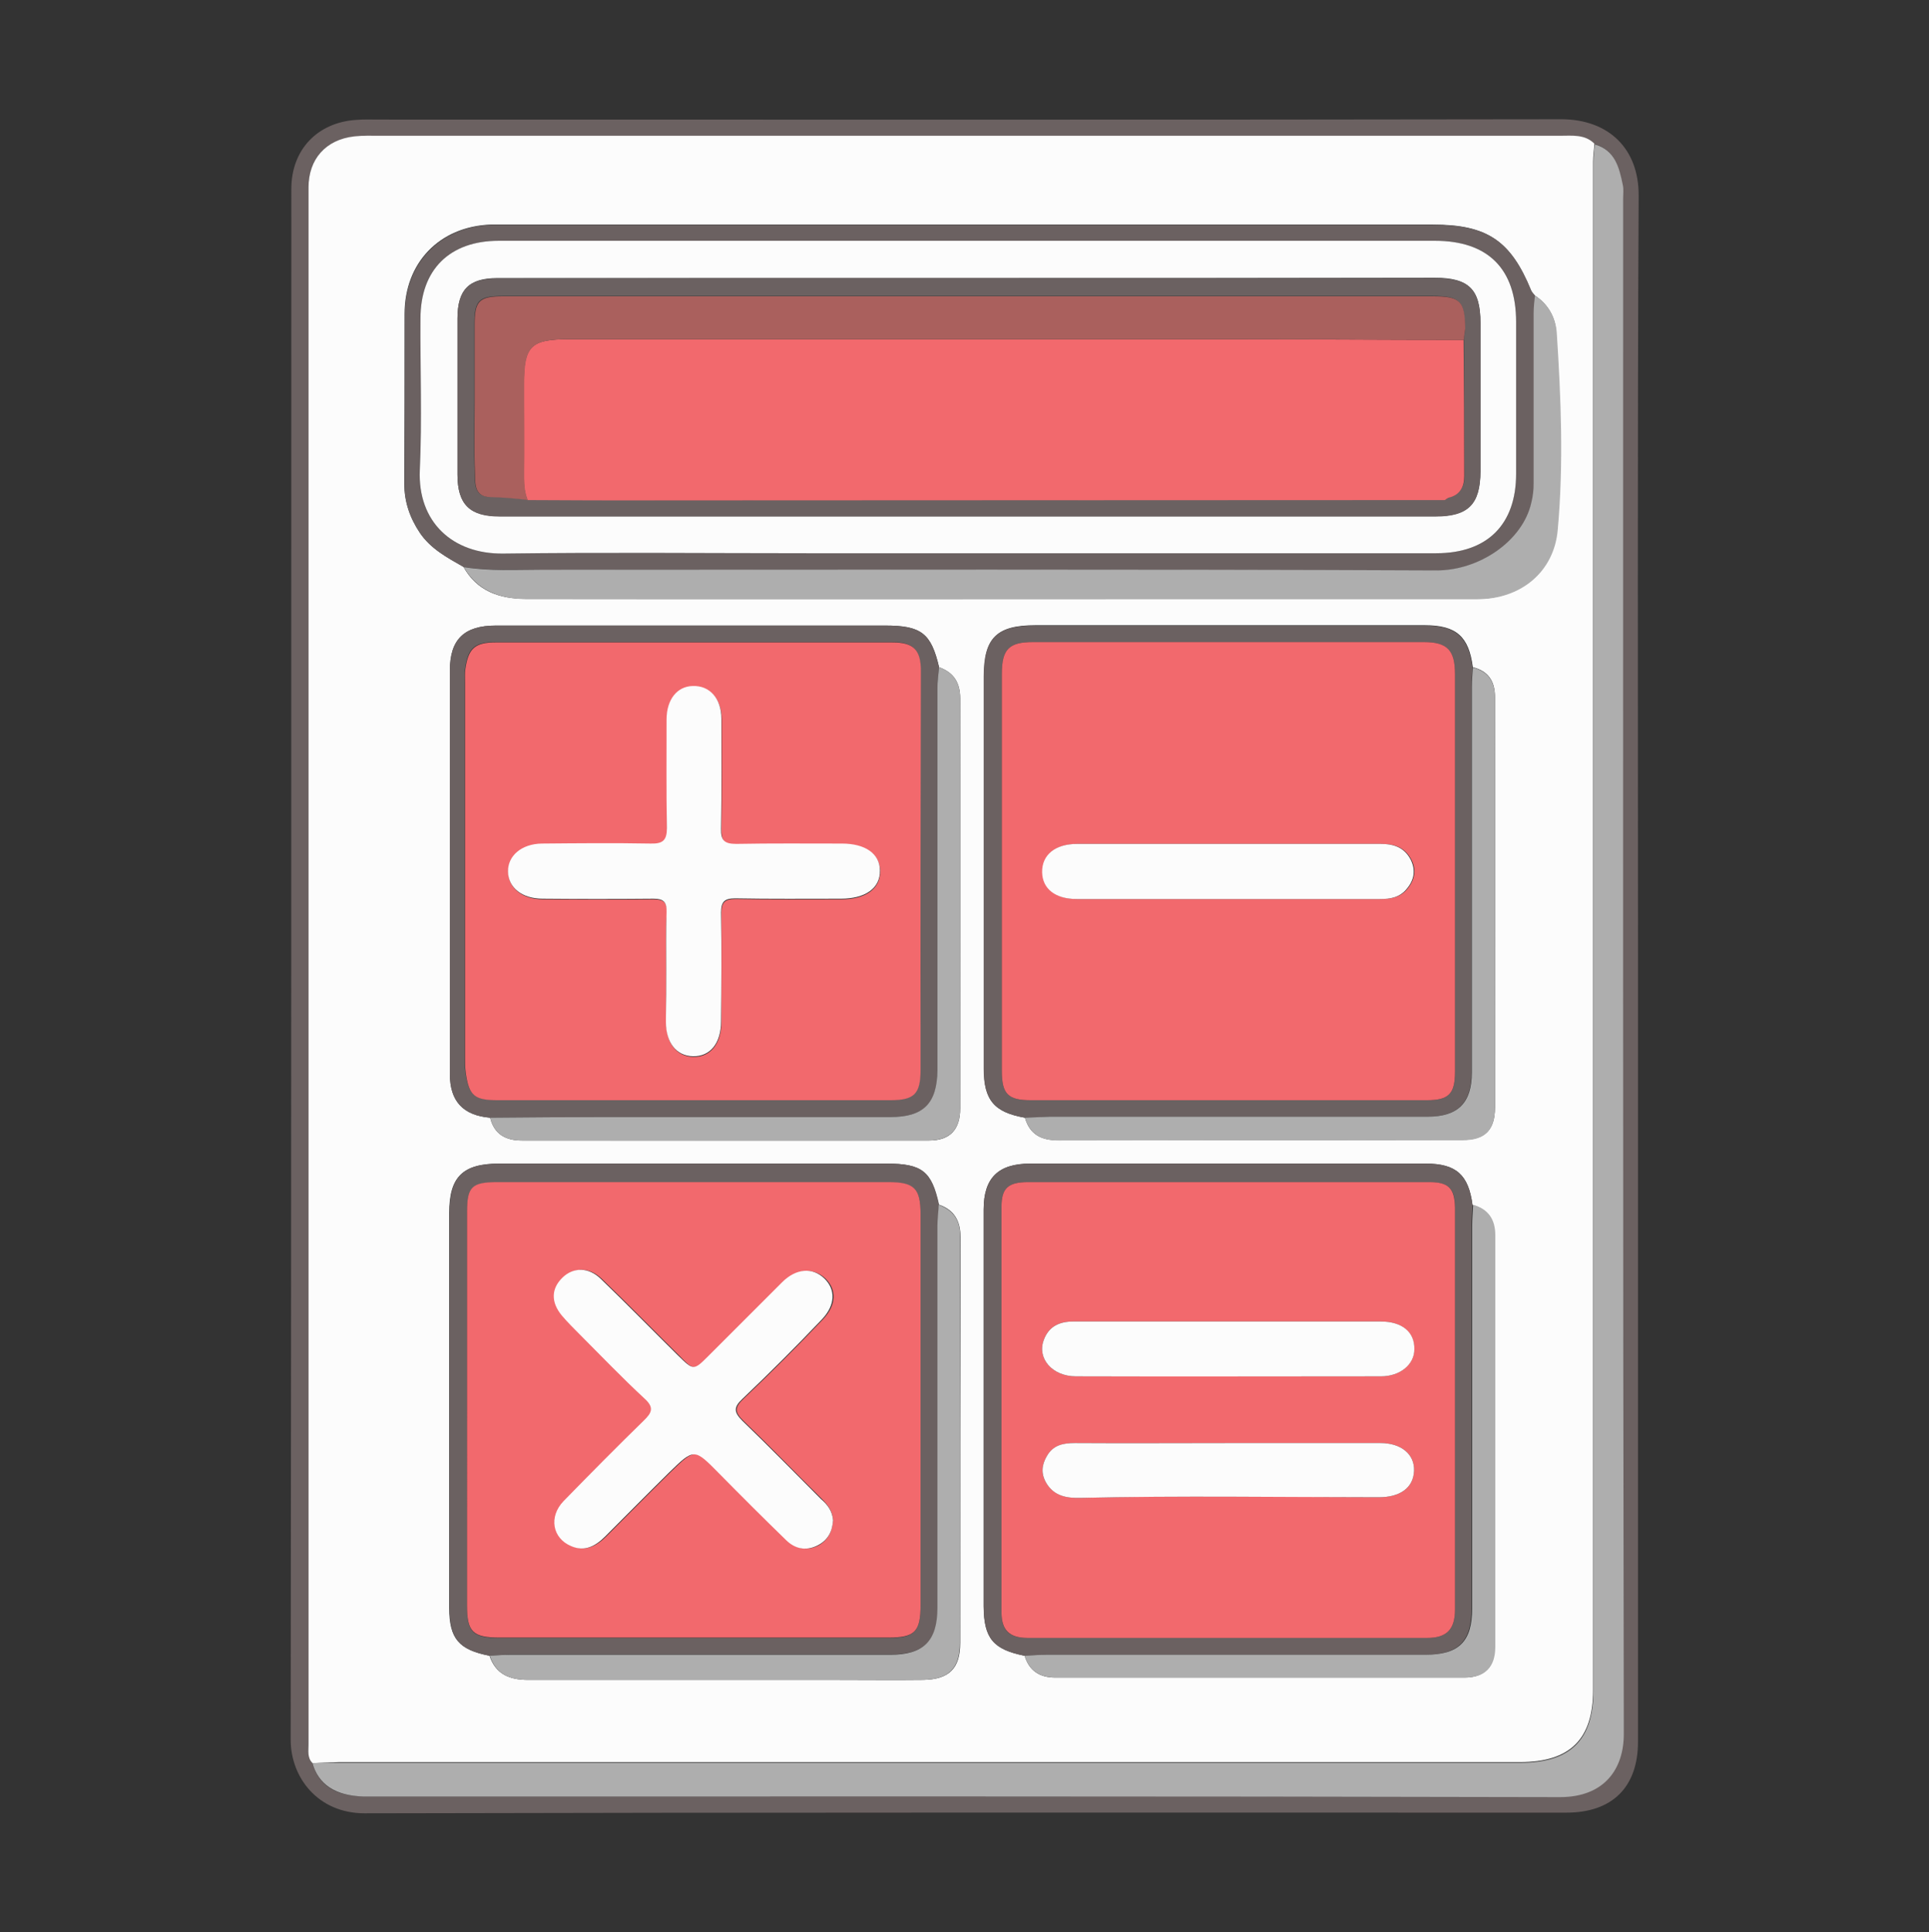 <?xml version="1.0" encoding="utf-8"?>
<!-- Generator: Adobe Illustrator 25.4.1, SVG Export Plug-In . SVG Version: 6.00 Build 0)  -->
<svg version="1.1" id="Слой_1" xmlns="http://www.w3.org/2000/svg" xmlns:xlink="http://www.w3.org/1999/xlink" x="0px" y="0px"
	 viewBox="0 0 584 585" style="enable-background:new 0 0 584 585;" xml:space="preserve">
<rect x="0" y="0" width="584" height="585" fill="#333333" stroke="none"/>
<style type="text/css">
	.st0{fill:#6B6161;}
	.st1{fill:#FCFCFC;}
	.st2{fill:#AEAEAE;}
	.st3{fill:#F2696D;}
	.st4{fill:#AA605D;}
</style>
<g>
	<path class="st0" d="M495.9,292.8c0,78.2,0,156.3,0,234.5c0,13.8-7.8,21.5-21.7,21.5c-121.3,0-242.5-0.1-363.8,0.2
		c-14.2,0-22.4-10.9-22.4-22.3c0.2-156.5,0.2-313,0.2-469.5c0-11.8,7.8-20.1,19.6-20.9c2.3-0.2,4.7-0.1,7-0.1
		c119.3,0,238.5,0.1,357.8-0.1c14.4,0,23.6,8.9,23.5,23.2C495.7,137.1,495.9,214.9,495.9,292.8z M482.7,43.6
		c-3-2.9-6.7-2.4-10.3-2.4c-119.1,0-238.1,0-357.2,0c-2.7,0-5.4-0.1-8,0.2c-8.5,1-13.8,6.9-13.8,15.5c0,157.1,0,314.2,0,471.3
		c0,2-0.3,4,1.2,5.7c1.9,6.6,7,9.9,15.2,9.9c120.8,0,241.5-0.1,362.3,0.2c13.3,0,19.3-8.5,19.3-19.1c-0.2-155-0.2-310-0.2-465
		c0-1.3,0.2-2.7-0.1-4C490.1,50.6,488.9,45.4,482.7,43.6z"/>
	<path class="st1" d="M94.6,533.8c-1.6-1.6-1.2-3.7-1.2-5.7c0-157.1,0-314.2,0-471.3c0-8.6,5.2-14.5,13.8-15.5
		c2.6-0.3,5.3-0.2,8-0.2c119.1,0,238.1,0,357.2,0c3.6,0,7.4-0.5,10.3,2.4c-0.1,1.8-0.4,3.6-0.4,5.4c0,154.3,0,308.5,0,462.8
		c0,14.9-7,21.8-22.1,21.8c-119.2,0-238.5,0-357.7,0C99.9,533.6,97.2,533.7,94.6,533.8z M284.3,202c-2.4-10.3-5.4-12.6-16.3-12.6
		c-39.3,0-78.6,0-117.9,0c-9.6,0-13.9,4.2-13.9,13.6c0,40.7,0,81.5,0,122.2c0,8.2,4,12.5,12.2,13.2c1.2,5,4.7,6.9,9.6,6.9
		c41.1,0,82.2,0,123.3,0c6.3,0,9.4-3.3,9.4-9.7c0-41.4,0-82.7,0-124.1C290.7,206.6,288.7,203.6,284.3,202z M310.3,338.4
		c1.5,5.2,5.1,6.9,10.2,6.8c40.8-0.1,81.6,0,122.4-0.1c6.7,0,9.7-3.1,9.7-9.8c0-41.4,0-82.8,0-124.2c0-4.9-2-7.9-6.7-9.1
		c-1.2-9.3-5-12.7-14.5-12.7c-39.3,0-78.6,0-117.9,0c-11.8,0-15.6,3.8-15.6,15.5c0,39.6,0,79.1,0,118.7
		C297.8,333.1,301,336.8,310.3,338.4z M284.2,364.7c-2.2-10.1-5.1-12.4-15.8-12.4c-39.1,0-78.2,0-117.3,0c-11,0-15.1,4-15.1,14.9
		c0,39.9,0,79.7,0,119.6c0,9.3,2.9,12.7,12.2,14.5c1.9,5.7,6.2,7.3,11.7,7.3c31.2,0,62.3,0,93.5,0c8.7,0,17.3,0.1,26,0
		c8-0.1,11.3-3.5,11.3-11.2c0-40.9,0-81.8,0.1-122.7C290.8,369.6,288.9,366.3,284.2,364.7z M310.2,501.3c1.4,4.6,4.6,6.6,9.3,6.6
		c41.3,0,82.6,0,123.8,0c6.1,0,9.2-3.2,9.2-9.3c0-41.5,0-83.1,0-124.6c0-4.7-2-7.9-6.7-9.2c-1.2-9.1-4.9-12.5-14.1-12.5
		c-39.9,0-79.9,0-119.8,0c-9.7,0-14.1,4.3-14.1,13.9c0,40,0,80.1,0,120.1C297.9,496.1,300.7,499.4,310.2,501.3z M464.7,89.5
		c-0.4-0.5-0.9-1-1.2-1.6C457.3,72.8,450.2,68,433.8,68C339.9,68,246,68,152,68c-1.2,0-2.3,0-3.5,0c-15.5,0.6-26,11.6-26,27
		c0,17.1,0,34.2-0.1,51.4c0,5.6,1.7,10.4,4.7,14.9c3.3,4.9,8.3,7.5,13.2,10.3c4.1,7.4,11,9.7,18.8,9.7c69.2,0.1,138.5,0,207.7,0
		c26.8,0,53.6,0,80.4,0c13,0,23-8.3,24.2-21c1.8-19.9,1-39.8-0.3-59.7C471,96.3,468.7,92.1,464.7,89.5z"/>
	<path class="st2" d="M94.6,533.8c2.7-0.1,5.3-0.1,8-0.1c119.2,0,238.5,0,357.7,0c15.1,0,22.1-6.9,22.1-21.8
		c0-154.3,0-308.5,0-462.8c0-1.8,0.2-3.6,0.4-5.4c6.2,1.8,7.4,7,8.5,12.3c0.3,1.3,0.1,2.7,0.1,4c0,155-0.1,310,0.2,465
		c0,10.6-5.9,19.1-19.3,19.1c-120.8-0.3-241.5-0.2-362.3-0.2C101.6,543.7,96.4,540.3,94.6,533.8z"/>
	<path class="st0" d="M140.4,171.7c-4.9-2.8-9.9-5.5-13.2-10.3c-3-4.5-4.8-9.4-4.7-14.9c0.1-17.1,0-34.2,0.1-51.4
		c0-15.4,10.6-26.4,26-27c1.2,0,2.3,0,3.5,0c93.9,0,187.8,0,281.8,0c16.4,0,23.5,4.7,29.7,19.9c0.2,0.6,0.8,1.1,1.2,1.6
		c-0.1,1.8-0.3,3.6-0.4,5.4c0,17.1,0,34.3,0,51.4c0,2-0.2,3.9-0.7,5.9c-2.6,11.6-15.9,20.5-28.9,20.5c-90-0.4-179.9-0.2-269.9-0.2
		C156.7,172.5,148.5,172.9,140.4,171.7z M293.5,72.9c-7.7,0-15.3,0-23,0c-39.8,0-79.6,0-119.5,0c-14.9,0-23.7,8.9-23.7,23.5
		c0,15.3,0.5,30.6-0.2,45.9c-0.7,15.6,9.9,25.5,25.3,25.3c30.7-0.4,61.3-0.1,92-0.1c63.5,0,127,0,190.4,0c15.5,0,24.1-8.7,24.2-24.1
		c0-15.3,0-30.6,0-45.9c0-16.1-8.5-24.6-24.6-24.6C387.5,72.9,340.5,72.9,293.5,72.9z"/>
	<path class="st2" d="M140.4,171.7c8.1,1.3,16.2,0.8,24.4,0.8c90,0,179.9-0.2,269.9,0.2c13.1,0.1,26.3-8.9,28.9-20.5
		c0.5-2,0.7-3.9,0.7-5.9c0-17.1,0-34.3,0-51.4c0-1.8,0.2-3.6,0.4-5.4c4.1,2.6,6.3,6.8,6.6,11.2c1.3,19.9,2.1,39.8,0.3,59.7
		c-1.1,12.8-11.2,21-24.2,21c-26.8,0-53.6,0-80.4,0c-69.2,0-138.5,0-207.7,0C151.5,181.3,144.6,179,140.4,171.7z"/>
	<path class="st0" d="M310.2,501.3c-9.5-1.9-12.4-5.3-12.4-15c0-40,0-80.1,0-120.1c0-9.6,4.5-13.9,14.1-13.9c39.9,0,79.9,0,119.8,0
		c9.1,0,12.9,3.4,14.1,12.5c-0.1,2.2-0.3,4.3-0.3,6.5c0,38.5,0,77,0,115.6c0,10.1-4,14.1-14.2,14.1c-38.3,0-76.5,0-114.8,0
		C314.5,501,312.4,501.2,310.2,501.3z M440.5,427c0-20.4,0-40.9,0-61.3c0-5.9-1.9-7.7-7.8-7.8c-40.5,0-80.9,0-121.4,0
		c-6.1,0-8.1,1.8-8.1,7.5c0,40.9,0,81.8,0,122.7c0,5.6,2.3,7.8,8,7.8c40.3,0,80.6,0,120.9,0c5.9,0,8.4-2.6,8.4-8.6
		C440.5,467.2,440.5,447.1,440.5,427z"/>
	<path class="st0" d="M148.3,501.3c-9.4-1.8-12.2-5.2-12.2-14.5c0-39.9,0-79.7,0-119.6c0-10.9,4-14.9,15.1-14.9
		c39.1,0,78.2,0,117.3,0c10.7,0,13.6,2.3,15.8,12.4c-0.1,2.1-0.4,4.3-0.4,6.4c0,38.5,0,77.1,0,115.6c0,10.1-4.2,14.2-14.2,14.2
		c-38.4,0-76.9,0-115.3,0C152.2,501,150.2,501.2,148.3,501.3z M141.4,426.7c0,19.8,0,39.6,0,59.4c0,8.2,1.7,9.8,10,9.8
		c39.1,0,78.3,0,117.4,0c8.1,0,9.9-1.7,9.9-10c0-39.4,0-78.8,0-118.2c0-7.8-1.9-9.7-9.7-9.7c-39.5,0-79,0-118.4,0
		c-7.6,0-9.2,1.4-9.2,8.9C141.4,386.8,141.4,406.7,141.4,426.7z"/>
	<path class="st0" d="M310.3,338.4c-9.3-1.7-12.5-5.4-12.5-14.8c0-39.6,0-79.1,0-118.7c0-11.7,3.8-15.5,15.6-15.5
		c39.3,0,78.6,0,117.9,0c9.5,0,13.3,3.4,14.5,12.7c-0.1,2-0.3,4-0.3,5.9c0,38.9,0,77.8,0,116.7c0,9.2-4.2,13.4-13.4,13.4
		c-38.1,0-76.3,0-114.4,0C315.3,338.2,312.8,338.4,310.3,338.4z M440.5,264.5C440.5,264.5,440.5,264.5,440.5,264.5
		c0-20.1,0-40.2,0-60.4c0-7.2-2.4-9.7-9.4-9.7c-39.5,0-78.9,0-118.4,0c-7.3,0-9.4,2.2-9.4,9.7c0,22,0,44.1,0,66.1
		c0,18,0,35.9,0,53.9c0,7.1,1.8,9,8.8,9c40,0,79.9,0,119.9,0c6.7,0,8.5-2,8.5-8.7C440.5,304.4,440.5,284.5,440.5,264.5z"/>
	<path class="st0" d="M148.4,338.4c-8.2-0.7-12.2-5-12.2-13.2c0-40.7,0-81.5,0-122.2c0-9.4,4.3-13.6,13.9-13.6
		c39.3,0,78.6,0,117.9,0c10.9,0,13.9,2.3,16.3,12.6c-0.2,2.1-0.5,4.3-0.5,6.4c0,38.5,0,77,0,115.6c0,10.2-4.1,14.2-14.2,14.2
		c-28.6,0-57.2,0-85.8,0C172,338.2,160.2,338.3,148.4,338.4z M278.7,264c0-20.3,0-40.6,0-60.9c0-6.5-2.2-8.7-8.7-8.7
		c-15.5,0-31,0-46.5,0c-24.5,0-49,0-73.5,0c-6.4,0-8.3,1.8-9.2,8c-0.2,1.3-0.1,2.7-0.1,4c0,37.9,0,75.8,0,113.7c0,1.5,0,3,0.2,4.5
		c1.1,7.1,2.6,8.4,9.7,8.4c39.6,0,79.3,0,118.9,0c7.2,0,9.1-1.9,9.1-9.2C278.8,303.9,278.7,283.9,278.7,264z"/>
	<path class="st2" d="M148.3,501.3c2-0.1,4-0.3,6-0.3c38.4,0,76.9,0,115.3,0c10,0,14.2-4.2,14.2-14.2c0-38.5,0-77.1,0-115.6
		c0-2.1,0.3-4.3,0.4-6.4c4.7,1.7,6.6,4.9,6.5,9.9c-0.1,40.9,0,81.8-0.1,122.7c0,7.7-3.3,11.1-11.3,11.2c-8.7,0.1-17.3,0-26,0
		c-31.2,0-62.3,0-93.5,0C154.5,508.6,150.1,507,148.3,501.3z"/>
	<path class="st2" d="M148.4,338.4c11.8-0.1,23.6-0.2,35.4-0.2c28.6,0,57.2,0,85.8,0c10,0,14.1-4.1,14.2-14.2c0-38.5,0-77,0-115.6
		c0-2.1,0.3-4.3,0.5-6.4c4.4,1.6,6.4,4.6,6.4,9.5c-0.1,41.4,0,82.7,0,124.1c0,6.4-3.1,9.6-9.4,9.7c-41.1,0.1-82.2,0-123.3,0
		C153.1,345.3,149.6,343.4,148.4,338.4z"/>
	<path class="st2" d="M310.2,501.3c2.2-0.1,4.3-0.3,6.5-0.3c38.3,0,76.5,0,114.8,0c10.2,0,14.2-4,14.2-14.1c0-38.5,0-77,0-115.6
		c0-2.2,0.2-4.3,0.3-6.5c4.7,1.3,6.7,4.5,6.7,9.2c0,41.5,0,83.1,0,124.6c0,6.1-3.1,9.3-9.2,9.3c-41.3,0-82.6,0-123.8,0
		C314.8,507.9,311.6,505.9,310.2,501.3z"/>
	<path class="st2" d="M310.3,338.4c2.5-0.1,5-0.2,7.5-0.3c38.1,0,76.3,0,114.4,0c9.2,0,13.4-4.2,13.4-13.4c0-38.9,0-77.8,0-116.7
		c0-2,0.2-4,0.3-5.9c4.7,1.2,6.7,4.2,6.7,9.1c-0.1,41.4,0,82.8,0,124.2c0,6.8-3,9.8-9.7,9.8c-40.8,0-81.6,0-122.4,0.1
		C315.4,345.3,311.8,343.6,310.3,338.4z"/>
	<path class="st1" d="M293.5,72.9c47,0,94,0,140.9,0c16.1,0,24.6,8.5,24.6,24.6c0,15.3,0,30.6,0,45.9c0,15.4-8.7,24.1-24.2,24.1
		c-63.5,0-127,0-190.4,0c-30.7,0-61.3-0.3-92,0.1c-15.4,0.2-26-9.6-25.3-25.3c0.7-15.3,0.1-30.6,0.2-45.9c0-14.7,8.8-23.5,23.7-23.5
		c39.8,0,79.6,0,119.5,0C278.2,72.9,285.9,72.9,293.5,72.9z M293,84.2C293,84.2,293,84.2,293,84.2c-47.5,0-94.9,0-142.4,0
		c-8.6,0-12,3.4-12.1,12.1c0,15.8,0,31.6,0,47.4c0,9,3.7,12.6,12.8,12.6c94.4,0,188.9,0,283.3,0c9.9,0,13.5-3.7,13.6-13.6
		c0-15,0-29.9,0-44.9c0-10.2-3.5-13.7-13.8-13.7C387.3,84.2,340.2,84.2,293,84.2z"/>
	<path class="st3" d="M440.5,427c0,20.1,0,40.2,0,60.3c0,6-2.5,8.6-8.4,8.6c-40.3,0-80.6,0-120.9,0c-5.6,0-8-2.3-8-7.8
		c0-40.9,0-81.8,0-122.7c0-5.7,2-7.5,8.1-7.5c40.5,0,80.9,0,121.4,0c5.9,0,7.7,1.9,7.8,7.8C440.5,386.1,440.5,406.5,440.5,427z
		 M372,400.1c-15.7,0-31.3,0-47,0c-4.3,0-7.5,1.5-9,5.6c-2.1,5.6,2.6,11,9.7,11c30.8,0.1,61.6,0,92.4,0c5.8,0,10-3.6,10.1-8.2
		c0-5.2-3.8-8.4-10.2-8.4C402.7,400.1,387.3,400.1,372,400.1z M371.9,436.9C371.9,436.9,371.9,436.9,371.9,436.9
		c-15.5,0-31,0.1-46.5,0c-3.6,0-6.6,0.7-8.5,4c-1.5,2.6-1.8,5.3-0.2,8c2.4,4,6.2,4.7,10.4,4.6c30.1-0.8,60.3-0.3,90.4-0.2
		c6.3,0,10.4-2.8,10.6-8c0.2-5-3.9-8.4-10.2-8.4C402.5,436.9,387.2,436.9,371.9,436.9z"/>
	<path class="st3" d="M141.4,426.7c0-20,0-39.9,0-59.9c0-7.5,1.5-8.9,9.2-8.9c39.5,0,79,0,118.4,0c7.8,0,9.7,1.9,9.7,9.7
		c0,39.4,0,78.8,0,118.2c0,8.3-1.7,10-9.9,10c-39.1,0-78.3,0-117.4,0c-8.3,0-10-1.7-10-9.8C141.4,466.3,141.4,446.5,141.4,426.7z
		 M252.2,460.3c-0.1-2.8-1.6-4.7-3.4-6.5c-7.9-7.8-15.7-15.9-23.7-23.6c-2.7-2.6-2.8-4.1,0-6.7c8.2-7.8,16.2-15.8,24-24
		c4.2-4.4,4.2-9.1,0.8-12.4c-3.6-3.4-8.6-3-12.8,1.1c-7.4,7.4-14.8,14.8-22.2,22.2c-4.7,4.7-4.7,4.7-9.3,0
		c-7.8-7.7-15.5-15.6-23.4-23.2c-3.7-3.6-8.3-3.6-11.6-0.4c-3.5,3.3-3.6,7.5-0.2,11.5c1.7,2,3.6,3.9,5.5,5.8
		c6.5,6.5,12.8,13.1,19.5,19.3c3,2.7,2.2,4.3-0.2,6.7c-8.2,8-16.3,16.1-24.3,24.4c-4.5,4.6-3.4,11.1,2.3,13.6
		c4.1,1.7,7.4,0,10.3-2.9c6.5-6.5,12.9-13,19.4-19.4c7.6-7.4,7.6-7.4,15.1,0.3c6.6,6.8,13.4,13.4,20.2,20.1c2.7,2.7,6,3.5,9.6,1.7
		C250.7,466.3,252,463.6,252.2,460.3z"/>
	<path class="st3" d="M440.5,264.5c0,20,0,39.9,0,59.9c0,6.7-1.8,8.7-8.5,8.7c-40,0-79.9,0-119.9,0c-7,0-8.8-1.9-8.8-9
		c0-18,0-35.9,0-53.9c0-22,0-44.1,0-66.1c0-7.5,2.1-9.7,9.4-9.7c39.5,0,78.9,0,118.4,0c7.1,0,9.4,2.5,9.4,9.7
		C440.5,224.3,440.5,244.4,440.5,264.5C440.5,264.5,440.5,264.5,440.5,264.5z M372,272.2c15.3,0,30.6,0,46,0c3.1,0,6-0.5,8.1-3.1
		c2.2-2.7,2.8-5.7,1.2-8.8c-1.9-3.7-5.1-4.8-9.1-4.8c-30.6,0-61.3,0-91.9,0c-6.7,0-10.7,3.3-10.6,8.6c0.1,5,4,8.1,10.5,8.1
		C341.4,272.2,356.7,272.2,372,272.2z"/>
	<path class="st3" d="M278.7,264c0,20,0,39.9,0,59.9c0,7.3-1.9,9.2-9.1,9.2c-39.6,0-79.3,0-118.9,0c-7.1,0-8.7-1.3-9.7-8.4
		c-0.2-1.5-0.2-3-0.2-4.5c0-37.9,0-75.8,0-113.7c0-1.3-0.1-2.7,0.1-4c0.9-6.2,2.9-8,9.2-8c24.5,0,49,0,73.5,0c15.5,0,31,0,46.5,0
		c6.5,0,8.7,2.2,8.7,8.7C278.8,223.4,278.7,243.7,278.7,264z M201.7,293.6c0,5,0,10,0,15c0,0.3,0,0.7,0,1c0,6.3,3.2,10.3,8.2,10.4
		c5.2,0.1,8.5-4,8.5-10.6c0-11,0.1-21.9,0-32.9c0-3.3,1-4.3,4.3-4.3c10.7,0.2,21.3,0.1,32,0.1c7.4,0,11.8-3.2,11.8-8.5
		c-0.1-5.1-4.4-8.2-11.5-8.2c-10.7,0-21.3-0.1-32,0.1c-3.5,0.1-4.6-0.9-4.6-4.5c0.2-11.1,0.1-22.3,0.1-33.4c0-6.1-3.6-10.1-8.7-9.9
		c-4.8,0.1-7.9,4.1-7.9,10.1c0,11-0.1,22,0.1,32.9c0.1,3.7-1.1,4.8-4.9,4.7c-11-0.2-22-0.1-33,0c-6.1,0-10.4,3.7-10.2,8.5
		c0.1,4.9,4.3,8.2,10.5,8.2c11.2,0,22.3,0.1,33.5,0c3,0,4.1,0.9,4,4C201.5,281.9,201.7,287.8,201.7,293.6z"/>
	<path class="st0" d="M293,84.2c47.1,0,94.3,0,141.4,0c10.4,0,13.8,3.4,13.8,13.7c0,15,0,29.9,0,44.9c0,9.9-3.7,13.6-13.6,13.6
		c-94.4,0-188.9,0-283.3,0c-9.1,0-12.7-3.6-12.8-12.6c0-15.8,0-31.6,0-47.4c0-8.7,3.4-12.1,12.1-12.1
		C198.1,84.2,245.6,84.2,293,84.2C293,84.2,293,84.2,293,84.2z M443.2,102.9c0.1-1.2,0.3-2.3,0.3-3.5c-0.1-8.3-1.5-9.8-9.9-9.8
		c-11.8,0-23.6,0-35.5,0c-81.9,0-163.9,0-245.8,0c-7.4,0-8.7,1.3-8.7,8.7c0,7.8,0,15.6,0,23.4c0,7.1-0.2,14.3,0.1,21.4
		c0.1,3.1-0.3,7.3,4.6,7.3c3.8,0,7.6,0.4,11.4,0.9c13.2,0,26.3,0.1,39.5,0.1c79.4,0,158.8,0,238.2-0.1c0.4-0.2,0.8-0.4,1.2-0.7
		c3.5-0.8,4.8-3.5,4.8-6.6C443.3,130.3,443.2,116.6,443.2,102.9z"/>
	<path class="st1" d="M372,400.1c15.3,0,30.6,0,46,0c6.5,0,10.3,3.2,10.2,8.4c0,4.6-4.3,8.2-10.1,8.2c-30.8,0-61.6,0.1-92.4,0
		c-7.1,0-11.8-5.4-9.7-11c1.5-4.1,4.7-5.6,9-5.6C340.7,400.1,356.4,400.1,372,400.1z"/>
	<path class="st1" d="M371.9,436.9c15.3,0,30.7,0,46,0c6.3,0,10.4,3.4,10.2,8.4c-0.2,5.2-4.3,8-10.6,8c-30.1,0-60.3-0.5-90.4,0.2
		c-4.1,0.1-8-0.5-10.4-4.6c-1.6-2.8-1.3-5.4,0.2-8c1.9-3.4,5-4,8.5-4C340.9,437,356.4,436.9,371.9,436.9
		C371.9,436.9,371.9,436.9,371.9,436.9z"/>
	<path class="st1" d="M252.2,460.3c-0.2,3.3-1.5,6-4.7,7.6c-3.6,1.8-6.9,1-9.6-1.7c-6.8-6.6-13.5-13.3-20.2-20.1
		c-7.5-7.6-7.5-7.7-15.1-0.3c-6.5,6.4-12.9,12.9-19.4,19.4c-2.9,2.9-6.2,4.7-10.3,2.9c-5.7-2.4-6.8-8.9-2.3-13.6
		c8-8.2,16.1-16.4,24.3-24.4c2.5-2.4,3.2-4,0.2-6.7c-6.7-6.2-13-12.8-19.5-19.3c-1.9-1.9-3.8-3.8-5.5-5.8c-3.4-4.1-3.2-8.2,0.2-11.5
		c3.3-3.2,7.9-3.2,11.6,0.4c7.9,7.6,15.6,15.5,23.4,23.2c4.7,4.6,4.7,4.6,9.3,0c7.4-7.4,14.8-14.8,22.2-22.2
		c4.2-4.2,9.2-4.6,12.8-1.1c3.4,3.3,3.4,8-0.8,12.4c-7.8,8.2-15.8,16.2-24,24c-2.8,2.6-2.6,4.1,0,6.7c8,7.7,15.8,15.7,23.7,23.6
		C250.6,455.6,252,457.5,252.2,460.3z"/>
	<path class="st1" d="M372,272.2c-15.3,0-30.6,0-46,0c-6.5,0-10.4-3.1-10.5-8.1c-0.1-5.3,4-8.6,10.6-8.6c30.6,0,61.3,0,91.9,0
		c4,0,7.2,1.1,9.1,4.8c1.6,3.2,1,6.2-1.2,8.8c-2.1,2.6-4.9,3.1-8.1,3.1C402.7,272.2,387.3,272.2,372,272.2z"/>
	<path class="st1" d="M201.7,293.6c0-5.8-0.1-11.6,0.1-17.5c0.1-3.1-1-4-4-4c-11.2,0.1-22.3,0.1-33.5,0c-6.2,0-10.4-3.3-10.5-8.2
		c-0.1-4.8,4.1-8.4,10.2-8.5c11-0.1,22-0.2,33,0c3.7,0.1,4.9-1,4.9-4.7c-0.2-11-0.1-21.9-0.1-32.9c0-6,3.2-10,7.9-10.1
		c5.2-0.2,8.7,3.8,8.7,9.9c0,11.1,0.1,22.3-0.1,33.4c-0.1,3.5,1.1,4.5,4.6,4.5c10.7-0.2,21.3-0.1,32-0.1c7.1,0,11.5,3.1,11.5,8.2
		c0.1,5.3-4.4,8.5-11.8,8.5c-10.7,0-21.3,0.1-32-0.1c-3.3,0-4.3,1-4.3,4.3c0.2,11,0.1,21.9,0,32.9c0,6.7-3.3,10.7-8.5,10.6
		c-5-0.1-8.2-4.1-8.2-10.4c0-0.3,0-0.7,0-1C201.7,303.6,201.7,298.6,201.7,293.6z"/>
	<path class="st3" d="M437.4,151.4c-79.4,0-158.8,0.1-238.2,0.1c-13.2,0-26.3,0-39.5-0.1c-0.9-2.2-1.1-4.5-1.1-6.8
		c0.1-9.5,0-19,0-28.4c0-11.4,2-13.5,13.7-13.5c65.8,0,131.6,0,197.4,0c24.5,0,49,0.2,73.4,0.2c0.1,13.7,0.2,27.5,0.2,41.2
		c0,3.2-1.2,5.8-4.8,6.6C438.2,150.9,437.8,151.1,437.4,151.4z"/>
	<path class="st4" d="M443.2,102.9c-24.5-0.1-49-0.2-73.4-0.2c-65.8,0-131.6,0-197.4,0c-11.7,0-13.7,2.1-13.7,13.5
		c0,9.5,0,19,0,28.4c0,2.4,0.2,4.6,1.1,6.8c-3.8-0.5-7.5-0.8-11.4-0.9c-4.9-0.1-4.5-4.2-4.6-7.3c-0.3-7.1-0.1-14.3-0.1-21.4
		c0-7.8,0-15.6,0-23.4c0-7.3,1.3-8.7,8.7-8.7c81.9,0,163.9,0,245.8,0c11.8,0,23.6,0,35.5,0c8.4,0,9.8,1.4,9.9,9.8
		C443.4,100.6,443.3,101.7,443.2,102.9z"/>
	<path class="st4" d="M437.4,151.4c0.4-0.2,0.8-0.4,1.2-0.7C438.2,150.9,437.8,151.1,437.4,151.4z"/>
</g>
</svg>
